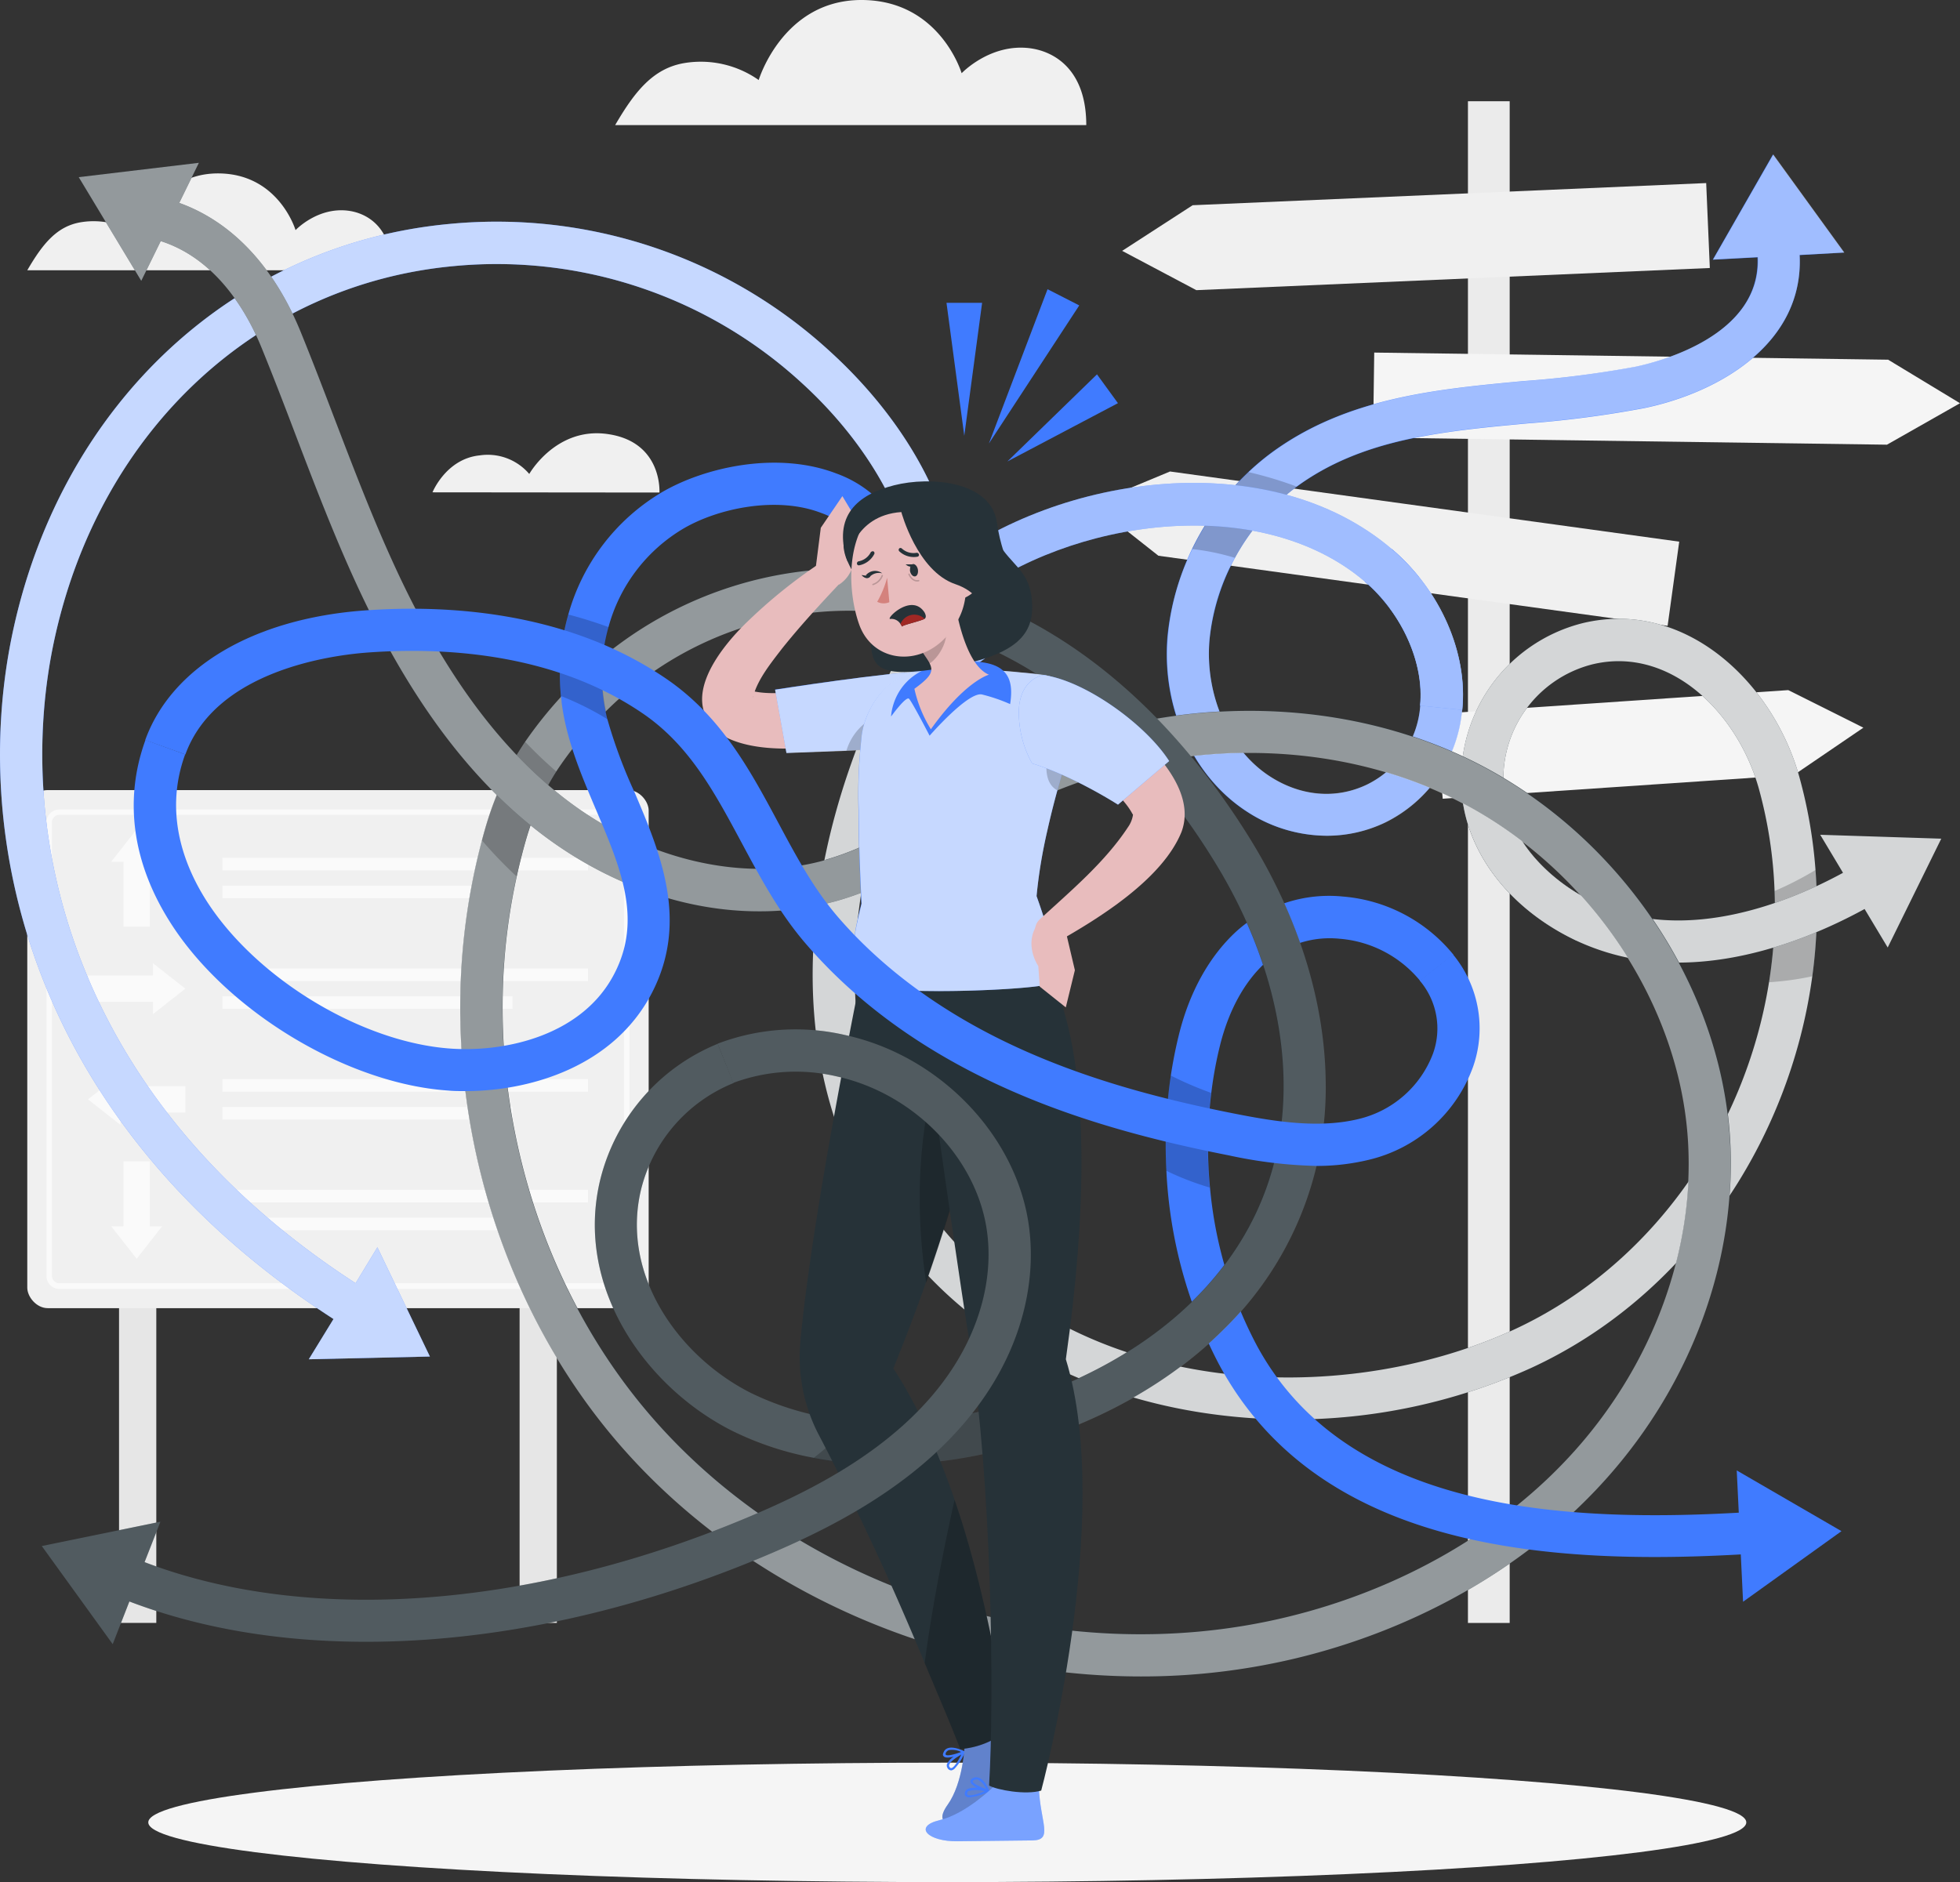 <svg xmlns="http://www.w3.org/2000/svg" viewBox="0 0 371.44 356.75"><rect x="0" y="0" width="371.44" height="356.75" fill="#333333" stroke="none"/><defs><style>.cls-1{fill:#ebebeb;}.cls-2{fill:#f0f0f0;}.cls-3{fill:#f5f5f5;}.cls-4{fill:#e6e6e6;}.cls-5{fill:#fafafa;}.cls-6{fill:#407bff;}.cls-10,.cls-12,.cls-13,.cls-16,.cls-20,.cls-7{fill:#fff;}.cls-7{opacity:0.7;}.cls-8{fill:#263238;}.cls-12,.cls-9{opacity:0.8;}.cls-11,.cls-15,.cls-20{opacity:0.2;}.cls-13,.cls-14{opacity:0.5;}.cls-16{opacity:0.3;}.cls-17{fill:#e8bcbd;}.cls-18{fill:#d4827d;}.cls-19{fill:#a02724;}</style></defs><title>dizziness</title><g id="Background_Complete" data-name="Background Complete"><rect class="cls-1" x="348.68" y="93.95" width="7.91" height="288.44" transform="translate(634.78 401.58) rotate(180)"></rect><polygon class="cls-2" points="226.72 55 324.03 50.8 323.34 34.7 226.02 38.9 212.66 47.55 226.72 55"></polygon><polygon class="cls-2" points="219.53 105.34 316.03 118.63 318.23 102.67 221.73 89.37 207.04 95.48 219.53 105.34"></polygon><polygon class="cls-3" points="271.94 135.35 338.89 130.81 353.13 137.93 339.98 146.89 273.41 151.4 271.94 135.35"></polygon><polygon class="cls-3" points="357.82 68.18 260.43 66.83 260.21 82.94 357.6 84.29 371.44 76.43 357.82 68.18"></polygon><rect class="cls-4" x="22.56" y="238.03" width="7.06" height="69.59"></rect><rect class="cls-4" x="98.47" y="238.03" width="7.06" height="69.59"></rect><rect class="cls-2" x="5.17" y="149.76" width="117.76" height="98.2" rx="3.88"></rect><path class="cls-5" d="M187.33,319.08H81.73a2.45,2.45,0,0,1-2.44-2.44v-86a2.44,2.44,0,0,1,2.44-2.43h105.6a2.44,2.44,0,0,1,2.44,2.43v86A2.45,2.45,0,0,1,187.33,319.08ZM81.73,229.22a1.4,1.4,0,0,0-1.4,1.39v86a1.4,1.4,0,0,0,1.4,1.4h105.6a1.4,1.4,0,0,0,1.39-1.4v-86a1.39,1.39,0,0,0-1.39-1.39Z" transform="translate(-70.48 -74.77)"></path><polygon class="cls-5" points="30.73 163.34 25.9 157.2 21.07 163.34 23.4 163.34 23.4 175.65 28.39 175.65 28.39 163.34 30.73 163.34"></polygon><polygon class="cls-5" points="28.98 192.23 35.12 187.4 28.98 182.57 28.98 184.91 16.67 184.91 16.67 189.9 28.98 189.9 28.98 192.23"></polygon><polygon class="cls-5" points="22.82 203.55 16.67 208.38 22.82 213.21 22.82 210.88 35.12 210.88 35.12 205.88 22.82 205.88 22.82 203.55"></polygon><polygon class="cls-5" points="21.07 232.44 25.9 238.59 30.73 232.44 28.39 232.44 28.39 220.13 23.4 220.13 23.4 232.44 21.07 232.44"></polygon><rect class="cls-5" x="42.15" y="162.6" width="69.28" height="2.38"></rect><rect class="cls-5" x="42.15" y="167.87" width="54.98" height="2.38"></rect><rect class="cls-5" x="42.15" y="183.58" width="69.28" height="2.38"></rect><rect class="cls-5" x="42.15" y="188.85" width="54.98" height="2.38"></rect><rect class="cls-5" x="42.15" y="204.55" width="69.28" height="2.38"></rect><rect class="cls-5" x="42.15" y="209.83" width="54.98" height="2.38"></rect><rect class="cls-5" x="42.15" y="225.53" width="69.28" height="2.38"></rect><rect class="cls-5" x="42.15" y="230.8" width="54.98" height="2.38"></rect><path class="cls-2" d="M144.78,126c0-8.1-4.65-10.79-8.23-11.28-5.87-.79-10.06,3.67-10.06,3.67s-3.19-10.75-14.71-10.75-15.07,11.74-15.07,11.74a14.8,14.8,0,0,0-10.93-2.48c-4.53.76-7.22,4.09-10.13,9.1Z" transform="translate(-70.48 -74.77)"></path><path class="cls-2" d="M276.34,98.48c0-10.47-6-13.94-10.62-14.56-7.58-1-13,4.73-13,4.73s-4.11-13.88-19-13.88-19.46,15.17-19.46,15.17a19.08,19.08,0,0,0-14.12-3.21c-5.84,1-9.32,5.29-13.08,11.75Z" transform="translate(-70.48 -74.77)"></path><path class="cls-2" d="M152.44,168.09s2.57-6.35,8.93-7a10.33,10.33,0,0,1,9.41,3.52s5-8.86,14.67-7.59c10.63,1.39,10,11.11,10,11.11Z" transform="translate(-70.48 -74.77)"></path></g><g id="Shadow"><ellipse id="_Path_" data-name="&lt;Path&gt;" class="cls-3" cx="179.52" cy="345.43" rx="151.42" ry="11.32"></ellipse></g><g id="Character"><path class="cls-6" d="M227.9,141.5a93.43,93.43,0,0,0-72.07-24.3C115,120.92,82.5,151,73.05,193.87c-8.7,39.48,3.07,93.72,60.63,130.92L129,332.42l22.95-.52L142,311.19,137.87,318c-54-35-65.11-85.61-57-122.38,8.68-39.38,38.39-67,75.7-70.42a85.44,85.44,0,0,1,65.94,22.24c12.78,11.66,21,26.62,21,38.09h8C251.54,171.67,242.48,154.81,227.9,141.5Z" transform="translate(-70.48 -74.77)"></path><path class="cls-7" d="M227.9,141.5a93.43,93.43,0,0,0-72.07-24.3C115,120.92,82.5,151,73.05,193.87c-8.7,39.48,3.07,93.72,60.63,130.92L129,332.42l22.95-.52L142,311.19,137.87,318c-54-35-65.11-85.61-57-122.38,8.68-39.38,38.39-67,75.7-70.42a85.44,85.44,0,0,1,65.94,22.24c12.78,11.66,21,26.62,21,38.09h8C251.54,171.67,242.48,154.81,227.9,141.5Z" transform="translate(-70.48 -74.77)"></path><path class="cls-8" d="M413.93,259.82c-4.31,31.69-24.09,60.83-53.34,74.27a109.29,109.29,0,0,1-45.39,9.74,111,111,0,0,1-17.55-1.39c-22.79-3.66-42.46-14.51-55.39-30.56-29-36-18.17-84.73,1.65-118.3l6.89,4.07C232.34,228.91,222,274,248.49,306.86c26.7,33.15,76,35,108.76,20,26.1-12,43.95-37.68,48.47-65.87a88.32,88.32,0,0,0,1.06-17.29,84.23,84.23,0,0,0-3-19.51c-4-14.29-16.8-27-31.46-23.51a22.37,22.37,0,0,0-16.74,24.67c1.35,9.76,9.66,17,17,20.45L369.12,253c-11.92-5.69-19.95-15.62-21.46-26.59a30.43,30.43,0,0,1,22.81-33.54c19.35-4.61,36,11.21,41,29.15a91.3,91.3,0,0,1,3.07,17.69A95.2,95.2,0,0,1,413.93,259.82Z" transform="translate(-70.48 -74.77)"></path><g class="cls-9"><path class="cls-10" d="M413.93,259.82c-4.31,31.69-24.09,60.83-53.34,74.27a109.29,109.29,0,0,1-45.39,9.74,111,111,0,0,1-17.55-1.39c-22.79-3.66-42.46-14.51-55.39-30.56-29-36-18.17-84.73,1.65-118.3l6.89,4.07C232.34,228.91,222,274,248.49,306.86c26.7,33.15,76,35,108.76,20,26.1-12,43.95-37.68,48.47-65.87a88.32,88.32,0,0,0,1.06-17.29,84.23,84.23,0,0,0-3-19.51c-4-14.29-16.8-27-31.46-23.51a22.37,22.37,0,0,0-16.74,24.67c1.35,9.76,9.66,17,17,20.45L369.12,253c-11.92-5.69-19.95-15.62-21.46-26.59a30.43,30.43,0,0,1,22.81-33.54c19.35-4.61,36,11.21,41,29.15a91.3,91.3,0,0,1,3.07,17.69A95.2,95.2,0,0,1,413.93,259.82Z" transform="translate(-70.48 -74.77)"></path></g><path class="cls-11" d="M413.93,259.82a54.8,54.8,0,0,1-8.21,1.13,88.32,88.32,0,0,0,1.06-17.29,62.91,62.91,0,0,0,7.78-4A95.2,95.2,0,0,1,413.93,259.82Z" transform="translate(-70.48 -74.77)"></path><path class="cls-8" d="M438.37,233.74,415.43,233l4.32,7.21c-9.95,5.42-29.95,13.81-47.19,5.59-7.32-3.49-15.63-10.69-17-20.45l-7.92,1.09c1.51,11,9.54,20.9,21.46,26.58a44.5,44.5,0,0,0,19.33,4.21c14.36,0,27.73-5.95,35.41-10.16l4.38,7.3Z" transform="translate(-70.48 -74.77)"></path><path class="cls-12" d="M438.37,233.74,415.43,233l4.32,7.21c-9.95,5.42-29.95,13.81-47.19,5.59-7.32-3.49-15.63-10.69-17-20.45l-7.92,1.09c1.51,11,9.54,20.9,21.46,26.58a44.5,44.5,0,0,0,19.33,4.21c14.36,0,27.73-5.95,35.41-10.16l4.38,7.3Z" transform="translate(-70.48 -74.77)"></path><path class="cls-6" d="M419.94,122.64l-13.47-18.58L395.06,124l8.48-.45c.67,15-19,19.87-23.11,20.73A191.64,191.64,0,0,1,359.18,147c-16.52,1.54-33.6,3.14-47.82,13.62a49.68,49.68,0,0,0-19.65,34.89c-1.11,13.44,4.79,26.42,15,33.07a27.81,27.81,0,0,0,15.15,4.6,25.5,25.5,0,0,0,11.07-2.5,26.27,26.27,0,0,0,14.63-21.35c1.1-10.69-4.12-22.66-13.29-30.48L329.11,185c7.12,6.07,11.35,15.54,10.52,23.57a18.08,18.08,0,0,1-10.12,14.95c-5.85,2.8-12.56,2.22-18.41-1.59-7.69-5-12.27-15.32-11.42-25.71a41.5,41.5,0,0,1,16.42-29.1c12.43-9.16,27.68-10.59,43.82-12.09a200.9,200.9,0,0,0,22.15-2.9c14.43-3,30.29-12.38,29.46-29Z" transform="translate(-70.48 -74.77)"></path><path class="cls-13" d="M411.53,123.09c.83,16.61-15,26-29.46,29a200.9,200.9,0,0,1-22.15,2.9c-16.09,1.5-31.29,2.92-43.7,12l-.12.09a41.31,41.31,0,0,0-11.6,13.42,39.58,39.58,0,0,0-4.82,15.68c-.85,10.39,3.73,20.72,11.42,25.71,5.85,3.81,12.56,4.39,18.41,1.59a18.08,18.08,0,0,0,10.12-14.95c.62-6-1.61-12.88-5.79-18.49,3.16-1.29,5.73-3.2,5.51-6,6,7.4,9.12,16.75,8.24,25.28A26.28,26.28,0,0,1,333,230.69a25.64,25.64,0,0,1-11.07,2.5,27.84,27.84,0,0,1-15.15-4.6c-10.24-6.65-16.14-19.64-15-33.07a47.14,47.14,0,0,1,4.68-16.7,50.1,50.1,0,0,1,10.67-14.59,44.55,44.55,0,0,1,4.3-3.6c14.22-10.48,31.3-12.08,47.82-13.62a189.74,189.74,0,0,0,21.26-2.77c4.09-.85,23.77-5.76,23.1-20.73l-8.48.46,11.41-19.92,13.47,18.59Z" transform="translate(-70.48 -74.77)"></path><path class="cls-11" d="M316.22,167l-.12.09a41.31,41.31,0,0,0-11.6,13.42,44.13,44.13,0,0,0-8.11-1.67,50.1,50.1,0,0,1,10.67-14.59A73.56,73.56,0,0,1,316.22,167Z" transform="translate(-70.48 -74.77)"></path><path class="cls-6" d="M347.59,209.34l-8-.82c.83-8-3.4-17.5-10.52-23.57-20-17-55.82-11.78-75.49,3.6l-4.92-6.31c22.57-17.64,62.35-23.21,85.6-3.38C343.47,186.68,348.69,198.65,347.59,209.34Z" transform="translate(-70.48 -74.77)"></path><g class="cls-14"><path class="cls-10" d="M347.59,209.34l-8-.82c.83-8-3.4-17.5-10.52-23.57-20-17-55.82-11.78-75.49,3.6l-4.92-6.31c22.57-17.64,62.35-23.21,85.6-3.38C343.47,186.68,348.69,198.65,347.59,209.34Z" transform="translate(-70.48 -74.77)"></path></g><path class="cls-8" d="M286.74,392.54c-37.39,0-74.72-16.08-98.94-44.09-19.32-22.35-30.29-52.74-30.1-83.4A122.9,122.9,0,0,1,162.38,232c3.41-11.89,8.92-19.36,16.13-26.91a73.21,73.21,0,0,1,62.24-22l-1,7.93a65.21,65.21,0,0,0-55.43,19.54c-7.76,8.14-11.62,14.53-14.22,23.6a115,115,0,0,0-4.37,30.89c-.18,28.75,10.08,57.22,28.15,78.12,28.7,33.2,77.08,48.52,120.39,38.11,21.81-5.25,41.28-16.51,54.81-31.72,14.7-16.51,22.48-37.73,21.34-58.21-1.52-27.29-20-53.78-45.91-65.91-24.86-11.63-56.26-10.49-82,3-3.33,1.74-6.67,3.73-9.9,5.66-7.33,4.36-14.9,8.88-23.46,11.32l-2.2-7.69c7.56-2.16,14.36-6.21,21.57-10.5,3.32-2,6.76-4,10.27-5.87,27.87-14.62,62-15.83,89.07-3.16,28.53,13.35,48.83,42.57,50.51,72.72,1.25,22.57-7.26,45.89-23.35,64-14.61,16.42-35.54,28.55-58.92,34.18A126.07,126.07,0,0,1,286.74,392.54Z" transform="translate(-70.48 -74.77)"></path><g class="cls-14"><path class="cls-10" d="M375,354.93c-14.61,16.42-35.54,28.55-58.93,34.17a125.42,125.42,0,0,1-29.37,3.44c-37.38,0-74.72-16.08-98.94-44.1-19.31-22.34-30.28-52.74-30.09-83.39a123.32,123.32,0,0,1,4.11-31q.27-1,.57-2.07A57,57,0,0,1,170,215.37a78.62,78.62,0,0,1,8.48-10.29,73.21,73.21,0,0,1,62.25-21.94l-1,7.93a65.2,65.2,0,0,0-55.42,19.54A68.8,68.8,0,0,0,175.9,221a48.32,48.32,0,0,0-5.83,13.2c-.63,2.21-1.2,4.44-1.69,6.7a115.52,115.52,0,0,0-2.68,24.19c-.18,28.74,10.08,57.21,28.15,78.11,28.7,33.21,77.08,48.53,120.38,38.11,21.82-5.24,41.29-16.5,54.82-31.71,14.7-16.51,22.48-37.73,21.34-58.21-1.52-27.29-20-53.78-45.92-65.92-24.85-11.63-56.25-10.48-82,3-3.33,1.74-6.67,3.73-9.9,5.66-7.33,4.36-14.9,8.88-23.46,11.32l-2.2-7.69c7.56-2.16,14.36-6.21,21.56-10.51,3.33-2,6.77-4,10.28-5.87,27.87-14.61,62-15.82,89.06-3.15,28.54,13.35,48.84,42.57,50.52,72.71C399.63,313.53,391.12,336.85,375,354.93Z" transform="translate(-70.48 -74.77)"></path></g><path class="cls-11" d="M175.9,221a48.32,48.32,0,0,0-5.83,13.2c-.63,2.21-1.2,4.44-1.69,6.7a82.81,82.81,0,0,1-6.57-6.84q.27-1,.57-2.07A57,57,0,0,1,170,215.37,80.39,80.39,0,0,0,175.9,221Z" transform="translate(-70.48 -74.77)"></path><path class="cls-8" d="M258.8,221.4c-3.51,1.84-7,3.89-10.27,5.87-7.21,4.29-14,8.34-21.57,10.5-15.53,4.45-34.54-.05-49.59-11.74-12.4-9.62-22.87-23.93-32-43.75-4.21-9.12-7.88-18.73-11.43-28-2.08-5.46-4.24-11.11-6.49-16.63-5.08-12.44-13.09-20.87-23-24.42l3.72-7.6L85.4,108.35,97.25,128l3.69-7.53c10.73,3.42,16.49,13.78,19.1,20.19,2.22,5.44,4.36,11,6.43,16.46,3.59,9.41,7.31,19.14,11.63,28.51,9.69,21,20.93,36.29,34.36,46.72,12.74,9.89,27.61,15.16,41.83,15.16a54,54,0,0,0,14.87-2c8.56-2.44,16.13-7,23.46-11.32,3.23-1.93,6.57-3.92,9.9-5.66Z" transform="translate(-70.48 -74.77)"></path><path class="cls-13" d="M258.8,221.4c-3.51,1.84-7,3.89-10.27,5.87-7.21,4.29-14,8.34-21.57,10.5-15.53,4.45-34.54-.05-49.59-11.74-12.4-9.62-22.87-23.93-32-43.75-4.21-9.12-7.88-18.73-11.43-28-2.08-5.46-4.24-11.11-6.49-16.63-5.08-12.44-13.09-20.87-23-24.42l3.72-7.6L85.4,108.35,97.25,128l3.69-7.53c10.73,3.42,16.49,13.78,19.1,20.19,2.22,5.44,4.36,11,6.43,16.46,3.59,9.41,7.31,19.14,11.63,28.51,9.69,21,20.93,36.29,34.36,46.72,12.74,9.89,27.61,15.16,41.83,15.16a54,54,0,0,0,14.87-2c8.56-2.44,16.13-7,23.46-11.32,3.23-1.93,6.57-3.92,9.9-5.66Z" transform="translate(-70.48 -74.77)"></path><circle class="cls-6" cx="248.07" cy="188.13" r="14.61" transform="translate(-62.5 311.57) rotate(-76.72)"></circle><circle class="cls-13" cx="248.07" cy="188.13" r="14.61" transform="translate(-62.5 311.57) rotate(-76.72)"></circle><path class="cls-6" d="M406.81,369c-7.36.52-15,.9-22.75.9-32.77,0-66.52-6.69-82.54-36.47a87.84,87.84,0,0,1-10-36.78,89.93,89.93,0,0,1,.85-18.05q.57-3.78,1.47-7.47c2-8.27,5.83-15.14,11-19.87A26.27,26.27,0,0,1,325,244.71a30.1,30.1,0,0,1,20.9,11l-6.27,5a22,22,0,0,0-15.27-8,18.39,18.39,0,0,0-14.08,4.53c-4,3.65-7,9.14-8.64,15.87a74.73,74.73,0,0,0-1.61,8.84,82.22,82.22,0,0,0-.24,17.95,79,79,0,0,0,8.82,29.81c17.62,32.75,61.45,34,97.67,31.38Z" transform="translate(-70.48 -74.77)"></path><path class="cls-6" d="M242.66,178.91,235,181.3a14.16,14.16,0,0,0-8.89-9.3c-8.37-3.23-19.5-.94-26.18,3a31.16,31.16,0,0,0-14.14,18.65,33.71,33.71,0,0,0-1,13.25,35.32,35.32,0,0,0,.81,4.25A95.21,95.21,0,0,0,190.76,225c4.84,11.42,10.33,24.36,3.25,38-7.18,13.83-22.84,18.59-35.37,18.59-1.13,0-2.23,0-3.3-.11-19-1.32-41.53-14.81-52.29-31.39-7.46-11.48-9.18-23.6-5-35.07l7.52,2.74c-4.15,11.39,0,21.5,4.2,28,9.52,14.67,29.36,26.61,46.13,27.77,10.53.73,25-2.55,31-14.19,5.35-10.3,1.24-20-3.52-31.2-2.75-6.49-5.6-13.2-6.47-20.26,0-.39-.09-.79-.13-1.18a41.52,41.52,0,0,1,1.4-15.45,39.14,39.14,0,0,1,17.71-23.16c8.08-4.75,21.89-7.89,33.12-3.56A22.1,22.1,0,0,1,242.66,178.91Z" transform="translate(-70.48 -74.77)"></path><polygon class="cls-6" points="348.98 290.23 329.13 278.72 330.33 303.61 348.98 290.23"></polygon><path class="cls-11" d="M184.86,206.89a35.32,35.32,0,0,0,.81,4.25,56.51,56.51,0,0,0-8.88-4.44,41.52,41.52,0,0,1,1.4-15.45c2.44.64,5,1.43,7.63,2.39A33.71,33.71,0,0,0,184.86,206.89Z" transform="translate(-70.48 -74.77)"></path><path class="cls-11" d="M299.75,299.87a53.07,53.07,0,0,1-8.24-3.18,89.93,89.93,0,0,1,.85-18.05,66.55,66.55,0,0,0,7.63,3.28A82.22,82.22,0,0,0,299.75,299.87Z" transform="translate(-70.48 -74.77)"></path><path class="cls-8" d="M238.52,352.37A65.39,65.39,0,0,1,209.27,346c-16.25-8.15-30.07-27.18-25-47.77a37.51,37.51,0,0,1,22.23-25.61l3,7.44A29.39,29.39,0,0,0,192,300.11c-4.05,16.53,7.42,32,20.84,38.72,11.46,5.74,26.44,7.08,42.19,3.77,27.42-5.77,59.24-25.72,58.66-63-.21-13.56-4.68-27.82-12.91-41.25-9-14.72-24.64-34.08-47.77-42.77l2.81-7.49c25.26,9.49,42.1,30.29,51.78,46.07,9,14.66,13.86,30.33,14.09,45.32a64.08,64.08,0,0,1-19.4,47.37c-11.46,11.41-27.66,19.77-45.62,23.54A87.83,87.83,0,0,1,238.52,352.37Z" transform="translate(-70.48 -74.77)"></path><g class="cls-15"><path class="cls-10" d="M321.71,279.51a64.08,64.08,0,0,1-19.4,47.37c-9.87,9.83-23.25,17.39-38.25,21.71q-3.63,1.05-7.37,1.83a87.83,87.83,0,0,1-18.17,1.95,74.1,74.1,0,0,1-13.83-1.27A59.48,59.48,0,0,1,209.27,346c-16.25-8.15-30.07-27.18-25-47.77a37.51,37.51,0,0,1,22.23-25.61l3,7.44A29.39,29.39,0,0,0,192,300.11c-4.05,16.53,7.42,32,20.84,38.72a54.08,54.08,0,0,0,19,5.23,77,77,0,0,0,23.23-1.46,94.25,94.25,0,0,0,14.2-4.19c23.11-8.87,44.94-27.87,44.46-58.78-.21-13.56-4.68-27.82-12.91-41.25-9-14.72-24.64-34.08-47.77-42.77l2.81-7.49c25.26,9.49,42.1,30.29,51.78,46.07C316.6,248.85,321.48,264.52,321.71,279.51Z" transform="translate(-70.48 -74.77)"></path></g><path class="cls-11" d="M269.25,338.41a35.56,35.56,0,0,1-5.19,10.18q-3.63,1.05-7.37,1.83a87.83,87.83,0,0,1-18.17,1.95,74.1,74.1,0,0,1-13.83-1.27,38.08,38.08,0,0,0,7.13-7,77,77,0,0,0,23.23-1.46A94.25,94.25,0,0,0,269.25,338.41Z" transform="translate(-70.48 -74.77)"></path><path class="cls-6" d="M250.77,410.34a.82.82,0,0,1-.76-.51.87.87,0,0,1-.06-.71,3.53,3.53,0,0,1,1.27-1.38c-.76.19-1.51.26-1.83,0s-.23-.49-.07-.87a1.28,1.28,0,0,1,.8-.74c1.17-.4,3,.54,3.12.58a.27.27,0,0,1,.08.07h0l0,0h0a.19.19,0,0,1,0,.08.15.15,0,0,1,0,.07h0a10,10,0,0,1-1.91,3.06A1.17,1.17,0,0,1,250.77,410.34Zm-.39-1.09a.43.43,0,0,0,0,.37c.16.3.3.29.35.29.51,0,1.35-1.37,1.92-2.56C251.82,407.82,250.6,408.61,250.38,409.25Zm-.64-2.26c-.05.12-.12.32,0,.4.28.26,1.63-.06,2.88-.54a3.82,3.82,0,0,0-2.31-.35.74.74,0,0,0-.3.17A.75.75,0,0,0,249.74,407Z" transform="translate(-70.48 -74.77)"></path><path class="cls-6" d="M259.72,400.14c-.48-.49-6.41,5.41-6.41,5.41s-.28,7.17-3.24,11.31,1.21,4.47,5.42.79l10.4-9.1C268.88,405.93,264.69,405.12,259.72,400.14Z" transform="translate(-70.48 -74.77)"></path><path class="cls-16" d="M259.72,400.14c-.48-.49-6.41,5.41-6.41,5.41s-.28,7.17-3.24,11.31,1.21,4.47,5.42.79l10.4-9.1C268.88,405.93,264.69,405.12,259.72,400.14Z" transform="translate(-70.48 -74.77)"></path><path class="cls-11" d="M259.72,400.14c-.48-.49-6.41,5.41-6.41,5.41s-.28,7.17-3.24,11.31,1.21,4.47,5.42.79l10.4-9.1C268.88,405.93,264.69,405.12,259.72,400.14Z" transform="translate(-70.48 -74.77)"></path><path class="cls-6" d="M253.58,415.31a.76.76,0,0,1-.21-.87.87.87,0,0,1,.45-.55,3.61,3.61,0,0,1,1.9-.23c-.69-.34-1.31-.77-1.34-1.2,0-.28.17-.51.55-.69a1.39,1.39,0,0,1,1.11,0c1.16.45,1.9,2.34,1.93,2.43a.16.16,0,0,1,0,.1h0a.06.06,0,0,1,0,0h0l-.05.07a.1.1,0,0,1-.05,0h0a10.94,10.94,0,0,1-3.55,1.07A1.17,1.17,0,0,1,253.58,415.31Zm.46-1.05a.45.45,0,0,0-.24.29c-.08.32,0,.4.07.43.4.31,2-.16,3.21-.68A5.71,5.71,0,0,0,254,414.26Zm1.09-2.1c-.11,0-.31.16-.3.27,0,.37,1.25,1,2.52,1.44a3.58,3.58,0,0,0-1.48-1.74.83.83,0,0,0-.34-.07A.88.88,0,0,0,255.13,412.16Z" transform="translate(-70.48 -74.77)"></path><path class="cls-6" d="M267.34,413.4c0-.66-8.54,0-8.54,0s-5.18,5.17-10.26,6.38-2.2,4.11,3.49,4l14.09-.16C270.17,423.57,267.6,420.3,267.34,413.4Z" transform="translate(-70.48 -74.77)"></path><path class="cls-16" d="M267.34,413.4c0-.66-8.54,0-8.54,0s-5.18,5.17-10.26,6.38-2.2,4.11,3.49,4l14.09-.16C270.17,423.57,267.6,420.3,267.34,413.4Z" transform="translate(-70.48 -74.77)"></path><path class="cls-8" d="M225.67,346.78c3.11,5.94,6.24,12.34,9.24,18.73,4,8.44,7.66,16.9,10.81,24.46,2.25,5.4,5.19,12.21,6.74,16.33a15.87,15.87,0,0,0,9-3.66c-1.15-7.42-4.24-26.67-10.08-43.61-3.07-8.92-6.89-17.71-11.6-24.87,22-54.5,17.77-75.32,17.77-75.32l-23.38-1.72s-4.22,20.43-7.76,41.4h0c-1.84,11-3.49,22.13-4.25,30.56v.08A31.73,31.73,0,0,0,225.67,346.78Z" transform="translate(-70.48 -74.77)"></path><path class="cls-11" d="M246,317.94c3.27-9.28,5.68-17.33,7.42-24.24-1.32-5.49-3.29-10.22-6.09-13.11C247.28,280.59,242.62,295.63,246,317.94Z" transform="translate(-70.48 -74.77)"></path><path class="cls-11" d="M245.72,390c2.25,5.4,5.19,12.21,6.74,16.33a15.87,15.87,0,0,0,9-3.66c-1.15-7.42-4.24-26.67-10.08-43.61C249.37,368.1,247.07,379.58,245.72,390Z" transform="translate(-70.48 -74.77)"></path><path class="cls-8" d="M243.59,254.93s6.82,50.6,10.73,74.95c4.1,25.58,4.62,66.61,3.6,83.34,1.49.83,6.94,1.84,9.88.95,0,0,13.9-51.72,4.67-81.76,8.41-59.17-3.76-73.66-3.76-73.66Z" transform="translate(-70.48 -74.77)"></path><path class="cls-17" d="M242.48,213.17c-9.32,2.24-25,5.7-34,1.56-10.6-6-1.73-17.09,4.15-22.61a96.92,96.92,0,0,1,13.29-10.63,2.71,2.71,0,0,1,3.42,4.17c-3.68,3.89-7.36,7.93-10.62,12-2.13,2.77-4.51,5.72-5.41,8.8-.14.63,0,.58-.06.1a2.06,2.06,0,0,0-.47-.85s0,0,.08,0c3.58.87,7.57.26,11.43-.18,5.1-.71,10.43-1.78,15.47-2.93,7-1.52,9.61,8.51,2.7,10.56Z" transform="translate(-70.48 -74.77)"></path><path class="cls-6" d="M245.16,202.15c-5.44-.14-27.79,3.32-27.79,3.32l2.15,12,15.91-.63Z" transform="translate(-70.48 -74.77)"></path><path class="cls-7" d="M245.17,202.15,238,213l-2.56,3.88-4.56.21-11.36.42-2.15-12S239.72,202,245.17,202.15Z" transform="translate(-70.48 -74.77)"></path><path class="cls-11" d="M238,213l-2.56,3.88-4.56.21a10.5,10.5,0,0,1,7.62-7.25C238.62,210.24,237.92,212.58,238,213Z" transform="translate(-70.48 -74.77)"></path><path class="cls-17" d="M224.93,183.47l1.1-8.66,4.09-6,3.25,5.42L232.25,178s1.23,4.91-2.74,7.57Z" transform="translate(-70.48 -74.77)"></path><path class="cls-6" d="M233.71,246.07c-.36-7.34-.51-12.49-.53-17.71a97.56,97.56,0,0,1,.51-13.33c.37-5.75,4.88-12.25,10.68-12.85,1.61-.17,3.29-.32,4.9-.41a105.22,105.22,0,0,1,14.85.51c1.41.11,2.78.27,4.07.45a7.62,7.62,0,0,1,6.18,10.13c-4.69,14.64-6.77,24.15-7.45,31.76.84,2.33,5.24,14.93,3.44,16.35-2,1.58-35,2.76-37.6,0C230.77,258.83,232.73,249.94,233.71,246.07Z" transform="translate(-70.48 -74.77)"></path><path class="cls-7" d="M274.37,212.86c-.85,2.66-1.62,5.15-2.3,7.49-.09.3-.17.59-.27.88-.32,1.16-.64,2.28-.94,3.36-.74,2.69-1.35,5.17-1.86,7.46a94.25,94.25,0,0,0-2.08,12.58c.84,2.33,5.24,14.92,3.44,16.35-2,1.57-35,2.75-37.6,0-2-2.14,0-11,1-14.91-.36-7.34-.52-12.49-.54-17.71A96.73,96.73,0,0,1,233.7,215c.37-5.76,4.87-12.26,10.68-12.86,1.6-.18,3.28-.33,4.89-.41a103.56,103.56,0,0,1,14.84.51c1.41.11,2.79.27,4.07.44A7.64,7.64,0,0,1,274.37,212.86Z" transform="translate(-70.48 -74.77)"></path><path class="cls-11" d="M271.8,221.23c-.32,1.16-.64,2.28-.94,3.36-3.14-1.7-1.78-6.73-1.78-6.73.72-1.71,0-2.63,1.32-2.39A47,47,0,0,0,271.8,221.23Z" transform="translate(-70.48 -74.77)"></path><path class="cls-17" d="M272.18,250.17l2,8.5-1.72,7.05-4.94-3.94-.27-3.88s-2.87-4.16-.1-8Z" transform="translate(-70.48 -74.77)"></path><path class="cls-17" d="M274.45,205.25c7.5,5,23.86,16.63,19.94,27.2-3.64,9-15.67,16.42-23.8,21a2.71,2.71,0,0,1-3-4.47c5.9-5.43,12.28-10.77,16.66-17.43a5.43,5.43,0,0,0,.95-2.38c0,.09,0,0-.14-.18-1.21-2.26-3.45-4.31-5.62-6.25a135.78,135.78,0,0,0-11-8.42c-5.62-4.21,0-12.63,6.05-9.06Z" transform="translate(-70.48 -74.77)"></path><path class="cls-6" d="M268.19,202.73c7.8,1,19.37,9.29,23.86,16.3l-9.7,8.26s-8.35-5.39-16.26-7.81A19.62,19.62,0,0,1,263.58,209C264,203.31,268.19,202.73,268.19,202.73Z" transform="translate(-70.48 -74.77)"></path><path class="cls-7" d="M268.19,202.73c7.8,1,19.37,9.29,23.86,16.3l-9.7,8.26s-8.35-5.39-16.26-7.81A19.62,19.62,0,0,1,263.58,209C264,203.31,268.19,202.73,268.19,202.73Z" transform="translate(-70.48 -74.77)"></path><path class="cls-6" d="M239.35,210.58s.21-8.89,11.12-10.17,12.25,2.63,11.44,7.82a32.47,32.47,0,0,0-5.32-1.82c-2.62-.61-9.94,7.81-9.94,7.81s-3.33-6.44-3.9-7S239.35,210.58,239.35,210.58Z" transform="translate(-70.48 -74.77)"></path><path class="cls-8" d="M231.06,181.1c2.1,4.74,4.94,6.64,4.54,13.56s1.12,8.8,14.11,6.64,16.53-6,16.38-11.78-2.93-7-5.5-10.45-3.15-11.76-13.86-11.12S227.8,173.74,231.06,181.1Z" transform="translate(-70.48 -74.77)"></path><path class="cls-17" d="M251.19,187.34c.66,4.9,2.6,13.59,6.7,15.32,0,0-4.43,1.13-11,10.34a24.64,24.64,0,0,1-3.12-7.67c4.51-3.28,3.53-3.88,1.48-7.05Z" transform="translate(-70.48 -74.77)"></path><path class="cls-11" d="M248.78,191.8l-3.5,6.47a15,15,0,0,1,1.26,2.33c1.78-1.07,3.65-4.28,3.16-6.39A7.31,7.31,0,0,0,248.78,191.8Z" transform="translate(-70.48 -74.77)"></path><path class="cls-17" d="M253.39,178.65c.38,7.84.7,11.14-2.72,15.76-5.16,7-14.69,6.2-17.36-1.26-2.4-6.7-2.61-18.4,4.53-22.72A10.05,10.05,0,0,1,253.39,178.65Z" transform="translate(-70.48 -74.77)"></path><path class="cls-18" d="M238.6,184.28a19.47,19.47,0,0,1-1.88,4.56,2.64,2.64,0,0,0,2.3.07Z" transform="translate(-70.48 -74.77)"></path><path class="cls-17" d="M256.62,184.63a6.32,6.32,0,0,1-3.35,3.46c-2,.8-3.13-1.11-2.72-3.26.37-1.93,1.84-4.68,3.9-4.56S257.41,182.67,256.62,184.63Z" transform="translate(-70.48 -74.77)"></path><path class="cls-8" d="M235.74,179.29a.35.35,0,0,1,.28,0,.38.38,0,0,1,.13.52,4.06,4.06,0,0,1-2.88,2.12.35.35,0,0,1-.39-.35.41.41,0,0,1,.36-.42,3.24,3.24,0,0,0,2.26-1.71A.49.49,0,0,1,235.74,179.29Z" transform="translate(-70.48 -74.77)"></path><path class="cls-8" d="M241.12,178.64a.3.3,0,0,0-.25.12.38.38,0,0,0,.06.53,4,4,0,0,0,3.44,1,.35.35,0,0,0,.25-.46.42.42,0,0,0-.49-.27,3.26,3.26,0,0,1-2.72-.8A.4.4,0,0,0,241.12,178.64Z" transform="translate(-70.48 -74.77)"></path><path class="cls-8" d="M244.34,182.41a1.42,1.42,0,0,1,.07.22c.14.65-.06,1.27-.46,1.38s-.85-.3-1-.94a1.45,1.45,0,0,1,0-.5h0c0-.43.2-.79.5-.87S244.15,181.9,244.34,182.41Z" transform="translate(-70.48 -74.77)"></path><path class="cls-8" d="M243.68,181.74H242.1S243.14,182.72,243.68,181.74Z" transform="translate(-70.48 -74.77)"></path><path class="cls-8" d="M245.71,192.07c-1.15.54-4.39,1.22-4.28,1.49a2.42,2.42,0,0,0-.3-.51h0a2,2,0,0,0-2-.95c-.61-.25,4.17-4.9,6.55-1.26C246,191.44,246,191.83,245.71,192.07Z" transform="translate(-70.48 -74.77)"></path><path class="cls-19" d="M245.71,192.07c-1.15.54-4.39,1.22-4.28,1.49a2.42,2.42,0,0,0-.3-.51h0A2.82,2.82,0,0,1,245.71,192.07Z" transform="translate(-70.48 -74.77)"></path><path class="cls-11" d="M244.29,185c-1.12,0-1.66-1.32-1.66-1.34a.13.13,0,0,1,.07-.17.14.14,0,0,1,.17.08c0,.05.57,1.38,1.68,1.13a.14.14,0,0,1,.16.11.13.13,0,0,1-.1.15A1.27,1.27,0,0,1,244.29,185Z" transform="translate(-70.48 -74.77)"></path><path class="cls-8" d="M235.43,184l-1.69-.23S234.71,184.94,235.43,184Z" transform="translate(-70.48 -74.77)"></path><path class="cls-8" d="M234.54,183.85a2.25,2.25,0,0,1,3.14-.4,2.42,2.42,0,0,0-2.48.76Z" transform="translate(-70.48 -74.77)"></path><path class="cls-11" d="M235.91,185.69a.13.13,0,0,1-.12-.08.13.13,0,0,1,.08-.17,2.67,2.67,0,0,0,1.68-1.6.13.13,0,0,1,.16-.09.14.14,0,0,1,.1.16,2.92,2.92,0,0,1-1.85,1.77Z" transform="translate(-70.48 -74.77)"></path><path class="cls-8" d="M241.29,171.83s3,11.21,10.25,13.67,6.88,10.12,4.24,11.7c0,0,6,1,7.48-4.66s-2.77-10.71-3.84-18.65S246.8,165,239.9,166.76s-11.67,5.76-8.84,14.34C231.06,181.1,232.16,172.46,241.29,171.83Z" transform="translate(-70.48 -74.77)"></path><path class="cls-6" d="M320,295.77a86.83,86.83,0,0,1-16.64-2c-17.24-3.38-30.94-7.53-43.09-13.08-15-6.86-27.43-15.87-36.86-26.78-5.24-6-8.9-12.9-12.45-19.52-5.06-9.43-9.83-18.34-18.63-24.36-16.8-11.5-37.67-12.64-52.22-11.57-6.62.49-28.67,3.32-34.5,19.32L98,215.05c5-13.84,20.54-23,41.43-24.56,15.82-1.16,38.61.14,57.33,12.95,10.41,7.12,15.87,17.32,21.16,27.18,3.49,6.53,6.8,12.69,11.45,18.07,8.67,10,20.16,18.35,34.13,24.73,11.57,5.28,24.7,9.26,41.31,12.51,7.26,1.42,15.63,2.78,23.16.94a20,20,0,0,0,14.08-12.4,14,14,0,0,0-2.5-13.81l6.27-5a22,22,0,0,1,3.8,21.38,27.85,27.85,0,0,1-19.74,17.57A41.85,41.85,0,0,1,320,295.77Z" transform="translate(-70.48 -74.77)"></path><path class="cls-8" d="M265.53,307.62c-2.12-17.28-16.76-32.69-34.81-36.64a41.5,41.5,0,0,0-24.24,1.62l2.94,7.44A34,34,0,0,1,229,278.79c14.84,3.25,26.86,15.78,28.58,29.8,1.05,8.5-1.36,17.68-6.77,25.84-9.44,14.24-25.71,22.41-37.14,27.32-41.59,17.87-84.33,21.14-115.79,9.12l3-7.66-22.48,4.61,13.44,18.6L95,378.33c13.37,5.11,28.6,7.64,44.85,7.64,24.33,0,50.94-5.67,77-16.87,12.37-5.31,30-14.23,40.65-30.25C264,329.1,266.81,318,265.53,307.62Z" transform="translate(-70.48 -74.77)"></path><path class="cls-20" d="M265.53,307.62c-2.12-17.28-16.76-32.69-34.81-36.64a41.5,41.5,0,0,0-24.24,1.62l2.94,7.44A34,34,0,0,1,229,278.79c14.84,3.25,26.86,15.78,28.58,29.8,1.05,8.5-1.36,17.68-6.77,25.84-9.44,14.24-25.71,22.41-37.14,27.32-41.59,17.87-84.33,21.14-115.79,9.12l3-7.66-22.48,4.61,13.44,18.6L95,378.33c13.37,5.11,28.6,7.64,44.85,7.64,24.33,0,50.94-5.67,77-16.87,12.37-5.31,30-14.23,40.65-30.25C264,329.1,266.81,318,265.53,307.62Z" transform="translate(-70.48 -74.77)"></path></g><g id="Lines"><polygon class="cls-6" points="182.74 82.6 179.37 57.4 186.12 57.4 182.74 82.6 182.74 82.6"></polygon><polygon class="cls-6" points="187.41 84.06 198.52 54.82 204.53 57.89 187.41 84.06 187.41 84.06"></polygon><polygon class="cls-6" points="190.91 87.47 207.89 70.96 211.86 76.42 190.91 87.47 190.91 87.47"></polygon></g></svg>